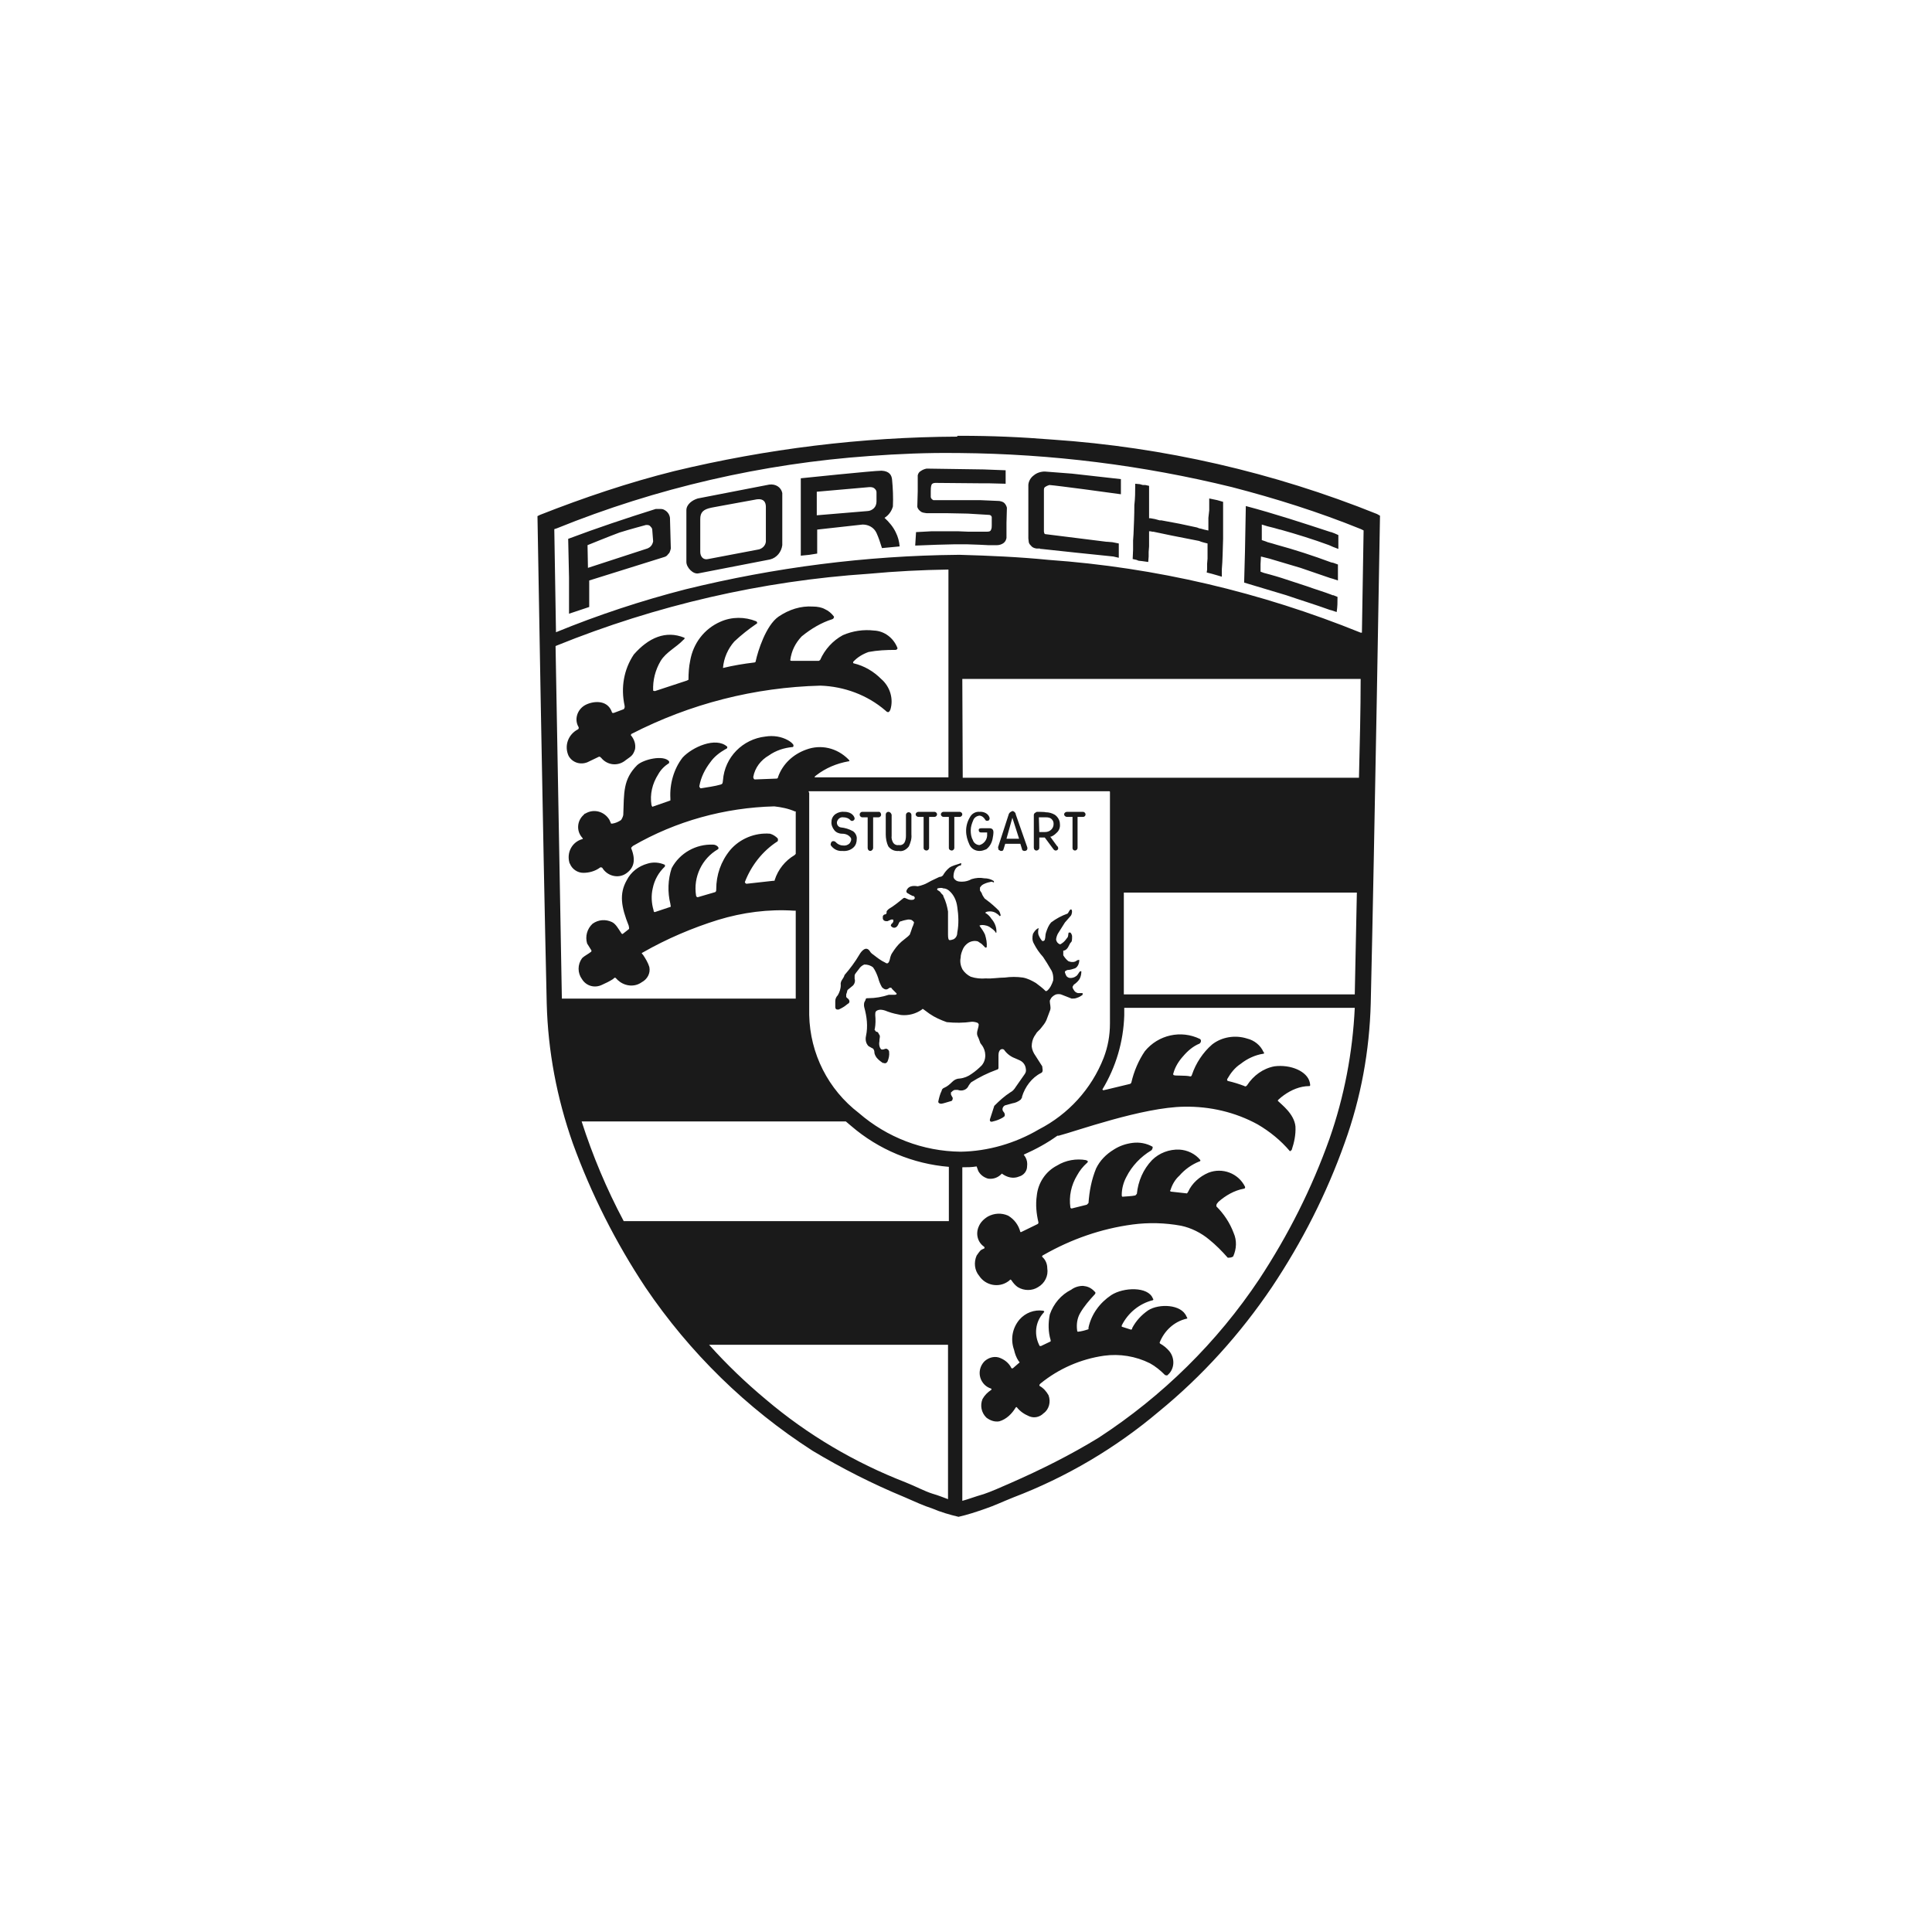<?xml version="1.0" encoding="UTF-8"?> <svg xmlns="http://www.w3.org/2000/svg" width="133" height="133" viewBox="0 0 133 133" fill="none"> <rect width="133" height="133" fill="white"></rect> <path d="M65.899 30.058C59.325 30.087 52.781 30.898 46.411 32.432C43.284 33.214 40.185 34.257 37.174 35.444L37 35.531C37 35.531 37.376 57.972 37.637 69.091C37.724 72.364 38.332 75.578 39.432 78.705C40.706 82.209 42.386 85.539 44.442 88.637C47.482 93.125 51.391 96.948 55.938 99.872C57.965 101.088 60.078 102.16 62.25 103.057C62.974 103.376 63.611 103.665 64.161 103.839C64.769 104.1 65.377 104.274 65.986 104.418C66.623 104.274 67.231 104.071 67.81 103.868C68.418 103.665 69.026 103.376 69.75 103.086C73.398 101.696 76.786 99.698 79.769 97.179C82.78 94.718 85.386 91.822 87.558 88.608C89.643 85.481 91.323 82.18 92.568 78.676C93.697 75.549 94.276 72.335 94.363 69.062C94.624 57.914 95 35.502 95 35.502L94.797 35.386C87.674 32.519 80.116 30.782 72.443 30.261C70.271 30.087 68.302 30 66.101 30H65.899V30.058ZM65.899 31.187H66.072C72.385 31.245 78.668 32.027 84.807 33.533C87.819 34.315 90.772 35.241 93.697 36.428L93.871 36.515L93.755 43.552H93.668C86.805 40.772 79.566 39.063 72.182 38.542C70.155 38.34 68.128 38.253 66.101 38.195H65.928C59.615 38.253 53.331 39.063 47.193 40.569C44.152 41.351 41.17 42.336 38.274 43.523L38.158 36.428L38.332 36.37C45.195 33.591 52.492 31.911 59.876 31.39C61.845 31.245 63.872 31.158 65.899 31.187ZM63.785 32.259C63.64 32.288 63.495 32.346 63.379 32.432C63.264 32.49 63.206 32.606 63.177 32.722V33.822L63.148 34.865C63.148 34.98 63.264 35.125 63.35 35.183C63.466 35.299 63.611 35.299 63.785 35.328H65.175L66.623 35.357L68.07 35.444C68.186 35.444 68.244 35.502 68.273 35.589V36.168C68.273 36.284 68.273 36.37 68.215 36.486C68.186 36.573 68.099 36.602 67.926 36.602H66.651L65.957 36.573H64.132L63.061 36.631L63.003 37.558L64.509 37.5L65.667 37.471H66.594L67.433 37.5L68.013 37.529H68.65C68.794 37.529 68.968 37.471 69.084 37.384C69.2 37.297 69.258 37.181 69.287 37.036V35.994L69.316 34.952C69.287 34.836 69.229 34.72 69.142 34.633C69.055 34.546 68.939 34.517 68.794 34.488L67.462 34.43H64.248L64.161 34.372C64.103 34.315 64.074 34.257 64.074 34.199V33.822C64.074 33.678 64.074 33.504 64.132 33.359C64.161 33.301 64.248 33.243 64.393 33.243L67.636 33.272H68.099L69.229 33.301V32.374L67.723 32.316L63.785 32.259ZM60.687 32.403C60.136 32.403 55.127 32.925 55.127 32.925V38.253L55.706 38.195L56.256 38.108V36.457L59.383 36.11C59.789 36.11 60.165 36.312 60.339 36.689C60.484 37.008 60.6 37.355 60.715 37.731L61.932 37.616C61.903 37.268 61.816 36.95 61.671 36.66C61.497 36.284 61.208 35.936 60.889 35.647C61.179 35.473 61.381 35.183 61.468 34.865C61.497 34.228 61.468 33.62 61.41 33.011C61.381 32.722 61.237 32.432 60.687 32.403ZM71.922 32.461C71.661 32.461 71.371 32.548 71.169 32.722C70.966 32.867 70.821 33.098 70.792 33.359V37.065L70.821 37.326C70.85 37.442 70.908 37.5 70.966 37.558C71.053 37.673 71.169 37.731 71.343 37.76H71.574L71.632 37.789H71.69L74.122 38.05L76.641 38.31L77.018 38.397V37.413L76.584 37.326L76.236 37.297H76.178L74.093 37.036L72.008 36.776C71.98 36.776 71.922 36.776 71.893 36.718L71.864 36.602V33.764C71.864 33.648 71.864 33.562 71.98 33.504C72.066 33.446 72.153 33.417 72.24 33.388C72.703 33.417 76.584 33.938 77.163 34.025V32.983L73.804 32.606L71.922 32.461ZM78.147 33.301V33.533C78.147 33.851 78.147 34.286 78.089 34.778C78.089 35.444 78.06 36.11 78.031 36.776L78.002 37.21V37.847L77.974 38.484L78.234 38.542L78.379 38.6L78.639 38.629L79.045 38.687L79.074 38.31V37.992L79.103 37.616V36.573C79.161 36.573 79.248 36.573 79.305 36.602H79.392L80.638 36.863L82.549 37.239L82.694 37.297L82.896 37.355L83.128 37.413V38.455L83.099 38.803V39.208L83.07 39.411L83.417 39.498L83.62 39.556L83.823 39.614L84.112 39.7V39.179C84.17 38.542 84.17 37.876 84.199 37.094V34.546L83.794 34.43L83.244 34.315V35.125L83.186 35.647V36.515H83.157L82.896 36.457L82.694 36.399L82.549 36.37L82.404 36.312L81.188 36.052L79.943 35.82H79.827L79.508 35.733L79.19 35.675H79.103V33.446L78.842 33.388H78.668L78.466 33.33L78.147 33.301ZM52.955 33.359L48.032 34.315C47.656 34.43 47.251 34.72 47.251 35.125V38.687C47.251 39.063 47.714 39.556 48.09 39.469L53.013 38.513C53.476 38.397 53.795 37.992 53.853 37.529V33.938C53.766 33.533 53.389 33.301 52.955 33.359C52.984 33.359 52.984 33.359 52.955 33.359ZM59.847 33.533C59.992 33.533 60.107 33.533 60.223 33.648C60.31 33.735 60.339 33.793 60.339 33.909V34.517C60.339 34.691 60.281 34.865 60.165 34.98C60.049 35.096 59.876 35.183 59.702 35.183L57.965 35.328L56.227 35.473V33.851L59.847 33.533ZM52.115 34.372C52.579 34.315 52.723 34.575 52.723 34.894V37.181C52.752 37.471 52.55 37.731 52.26 37.818L48.756 38.484C48.409 38.571 48.206 38.31 48.206 37.992V35.733C48.206 35.27 48.409 35.067 48.959 34.952C48.93 34.952 52.115 34.372 52.115 34.372ZM85.763 34.836L85.705 37.963L85.647 40.106L88.543 40.974C89.469 41.293 90.512 41.612 91.554 41.988L91.67 42.017L92.017 42.133C92.075 41.756 92.075 41.467 92.075 41.09L91.786 40.974H91.728L91.67 40.946C91.149 40.743 90.541 40.569 89.99 40.366L88.224 39.787L87.848 39.672L87.442 39.556L87.008 39.44L86.776 39.353V38.832L86.805 38.31L87.384 38.455L89.527 39.092L91.554 39.787L91.757 39.845L92.104 39.961V38.861L91.786 38.745L91.641 38.716C90.396 38.253 89.151 37.847 87.877 37.5L87.587 37.413L87.269 37.326L87.124 37.268L86.863 37.181V36.11L87.24 36.226L87.703 36.342L88.108 36.457H88.137C89.267 36.776 90.396 37.123 91.496 37.529L91.757 37.645L92.133 37.789V36.834L91.873 36.718L91.641 36.631H91.612C89.672 35.994 87.732 35.357 85.763 34.836ZM45.484 35.038H45.137C43.11 35.675 41.112 36.342 39.114 37.094L39.172 39.758V42.249L40.562 41.785V39.961L45.745 38.34C45.861 38.31 45.948 38.224 46.005 38.137C46.092 38.079 46.121 37.963 46.15 37.876C46.15 37.847 46.179 37.789 46.179 37.76L46.121 35.647C46.092 35.444 45.977 35.241 45.774 35.125C45.687 35.067 45.6 35.038 45.484 35.038ZM44.471 36.139H44.529C44.645 36.139 44.731 36.168 44.789 36.255C44.876 36.342 44.905 36.399 44.905 36.515L44.963 37.268C44.934 37.413 44.876 37.529 44.789 37.616C44.702 37.702 44.587 37.76 44.471 37.789L40.475 39.092L40.446 37.529C40.446 37.529 42.01 36.892 42.647 36.66C43.284 36.457 44.471 36.139 44.471 36.139ZM65.291 39.208V53.513H56.14C56.025 53.513 56.082 53.455 56.198 53.368C56.835 52.876 57.588 52.557 58.399 52.412C58.486 52.412 58.515 52.383 58.399 52.268C57.617 51.486 56.517 51.225 55.503 51.602C54.606 51.92 53.882 52.586 53.563 53.484C53.563 53.571 53.505 53.6 53.447 53.6L51.971 53.657C51.884 53.657 51.855 53.542 51.855 53.484C51.971 52.847 52.376 52.325 52.926 52.007C53.418 51.66 53.968 51.486 54.548 51.428H54.577C54.635 51.399 54.635 51.312 54.606 51.254C54.519 51.138 54.403 51.051 54.258 50.965C53.795 50.704 53.245 50.617 52.694 50.704C51.131 50.878 49.886 52.123 49.77 53.715C49.741 53.889 49.77 53.947 49.625 54.005C49.249 54.121 48.612 54.208 48.264 54.266C48.206 54.295 48.119 54.15 48.148 54.092C48.264 53.484 48.525 52.963 48.901 52.47C49.162 52.094 49.538 51.804 49.944 51.573C50.059 51.544 50.088 51.457 50.059 51.399C49.278 50.704 47.656 51.428 46.99 52.152C46.382 52.934 46.092 53.976 46.15 54.961V55.105L44.905 55.54L44.847 55.424C44.731 54.671 44.905 53.947 45.31 53.31C45.484 52.992 45.745 52.731 46.063 52.528V52.412C45.687 51.949 44.297 52.268 43.863 52.673C42.878 53.657 42.965 54.584 42.907 56.09C42.907 56.177 42.791 56.437 42.733 56.466C42.56 56.582 42.357 56.669 42.154 56.698H42.067L41.952 56.437C41.604 55.858 40.88 55.656 40.301 56.003C40.243 56.003 40.214 56.061 40.185 56.09C39.722 56.495 39.664 57.19 40.069 57.654C40.127 57.711 40.156 57.769 40.069 57.769C39.374 57.972 38.998 58.696 39.201 59.391C39.201 59.42 39.201 59.42 39.23 59.449C39.374 59.825 39.751 60.086 40.156 60.086C40.562 60.086 40.967 59.97 41.286 59.738C41.343 59.681 41.401 59.709 41.459 59.738C41.807 60.318 42.56 60.491 43.081 60.144C43.602 59.796 43.805 59.275 43.457 58.406C43.428 58.349 43.515 58.291 43.573 58.233C46.527 56.524 49.886 55.598 53.303 55.511C53.795 55.569 54.258 55.656 54.721 55.858H54.779V58.783L54.693 58.87C54.055 59.246 53.563 59.854 53.331 60.578C53.331 60.636 53.331 60.636 53.216 60.636L51.391 60.839C51.334 60.839 51.276 60.752 51.276 60.723C51.71 59.594 52.492 58.58 53.534 57.914C53.563 57.856 53.563 57.769 53.534 57.711C53.389 57.567 53.216 57.451 53.013 57.393C51.971 57.306 50.928 57.74 50.262 58.522C49.625 59.304 49.306 60.231 49.306 61.215C49.306 61.302 49.306 61.389 49.22 61.418L48.032 61.765C47.974 61.765 47.917 61.707 47.917 61.65C47.714 60.375 48.322 59.101 49.422 58.464C49.567 58.349 49.306 58.146 49.104 58.146C47.917 58.088 46.787 58.725 46.237 59.767C45.977 60.549 45.948 61.418 46.15 62.229C46.15 62.316 46.208 62.431 46.15 62.431L45.108 62.779C45.05 62.808 44.992 62.779 44.992 62.663C44.847 62.171 44.818 61.65 44.934 61.157C45.05 60.578 45.34 60.057 45.774 59.651V59.536C45.397 59.362 44.963 59.333 44.587 59.449C43.95 59.623 43.428 60.028 43.139 60.607C42.618 61.534 42.762 62.431 43.284 63.734C43.284 63.821 43.342 63.908 43.284 63.966L42.878 64.285C42.849 64.314 42.791 64.285 42.762 64.227C42.589 63.966 42.386 63.59 42.125 63.474C41.691 63.271 41.199 63.3 40.793 63.59C40.417 63.937 40.272 64.458 40.417 64.951L40.706 65.414C40.735 65.443 40.706 65.53 40.678 65.53C40.504 65.674 40.243 65.79 40.069 65.964C39.751 66.398 39.751 66.978 40.069 67.412C40.359 67.875 40.938 68.049 41.459 67.788C41.72 67.672 41.952 67.557 42.183 67.412C42.27 67.354 42.299 67.267 42.386 67.325C42.56 67.528 42.791 67.701 43.081 67.788C43.457 67.904 43.863 67.846 44.181 67.615C44.558 67.412 44.789 67.007 44.702 66.572C44.616 66.283 44.442 65.993 44.268 65.732C44.152 65.617 44.152 65.617 44.268 65.559C45.89 64.632 47.656 63.879 49.422 63.329C51.131 62.808 52.897 62.576 54.663 62.692H54.779V68.744H38.679L38.245 44.478L38.303 44.449C45.166 41.669 52.434 39.99 59.818 39.498C61.7 39.324 63.437 39.237 65.291 39.208ZM55.967 41.756C55.127 41.699 54.316 41.959 53.592 42.451C52.723 43.059 52.173 44.826 52.029 45.492C52.029 45.55 51.999 45.608 51.913 45.608C51.189 45.694 50.494 45.81 49.77 45.984C49.828 45.289 50.117 44.652 50.552 44.16C51.044 43.697 51.565 43.291 52.115 42.915C52.144 42.886 52.115 42.799 52.057 42.77C51.276 42.451 50.378 42.451 49.596 42.799C48.467 43.291 47.714 44.304 47.511 45.492C47.424 45.897 47.395 46.361 47.395 46.795L47.28 46.853L45.079 47.577L44.963 47.548C44.934 46.824 45.108 46.129 45.484 45.492C45.861 44.884 46.556 44.565 47.048 44.044C47.106 44.015 47.164 43.928 47.106 43.899C45.832 43.378 44.645 43.899 43.631 45.057C42.936 46.1 42.733 47.345 42.994 48.561C43.023 48.677 42.994 48.764 42.936 48.822L42.241 49.082C42.183 49.082 42.125 49.082 42.125 49.025C41.807 48.098 40.735 48.272 40.243 48.561C39.722 48.88 39.519 49.546 39.838 50.067C39.838 50.154 39.838 50.183 39.78 50.212C39.114 50.559 38.824 51.341 39.143 52.036C39.403 52.499 39.954 52.673 40.446 52.47L41.228 52.094H41.315C41.315 52.094 41.315 52.152 41.372 52.152C41.778 52.673 42.531 52.789 43.081 52.325C43.428 52.065 43.573 52.036 43.718 51.573C43.776 51.225 43.66 50.907 43.457 50.646C43.399 50.646 43.457 50.53 43.457 50.53C47.511 48.445 51.942 47.316 56.488 47.2C58.109 47.258 59.702 47.837 60.947 48.909C61.005 48.967 61.063 49.025 61.15 49.025C61.237 48.995 61.266 48.909 61.295 48.851C61.526 48.098 61.266 47.258 60.657 46.737C60.136 46.216 59.499 45.839 58.775 45.666C58.717 45.666 58.717 45.55 58.746 45.55C59.007 45.26 59.383 45.029 59.789 44.884C60.397 44.768 61.005 44.739 61.671 44.739C61.7 44.739 61.787 44.681 61.787 44.623C61.526 43.928 60.889 43.436 60.165 43.407C59.441 43.32 58.688 43.436 58.023 43.725C57.328 44.102 56.777 44.71 56.459 45.434L56.372 45.492H54.49C54.461 45.492 54.403 45.492 54.403 45.434C54.49 44.797 54.75 44.276 55.185 43.812C55.822 43.291 56.546 42.857 57.299 42.625C57.385 42.596 57.414 42.509 57.414 42.451C57.241 42.22 57.038 42.046 56.777 41.93C56.575 41.814 56.256 41.756 55.967 41.756ZM66.246 46.737H93.668C93.668 48.88 93.61 51.138 93.552 53.542H66.275L66.246 46.737ZM55.677 54.468H76.352C76.41 54.468 76.41 54.497 76.41 54.526V70.452C76.41 71.292 76.265 72.074 75.975 72.827C75.136 74.969 73.543 76.707 71.516 77.749C69.895 78.705 68.013 79.255 66.13 79.284C63.524 79.255 61.063 78.299 59.123 76.62C57.009 74.999 55.764 72.537 55.706 69.873V54.555C55.648 54.555 55.677 54.468 55.677 54.468ZM93.523 54.526L93.407 60.491H93.176H93.436C93.465 60.491 93.523 54.526 93.523 54.526ZM69.721 55.829C69.605 55.858 69.46 55.945 69.431 56.09L68.707 58.319L68.736 58.493L68.881 58.58C68.997 58.58 69.055 58.58 69.084 58.464L69.2 58.088H70.242L70.358 58.464C70.358 58.551 70.474 58.58 70.532 58.58C70.59 58.58 70.677 58.551 70.705 58.493C70.734 58.435 70.734 58.349 70.705 58.291L69.924 56.061C69.924 55.945 69.808 55.858 69.721 55.829ZM63.235 55.887C63.119 55.887 63.032 55.974 63.032 56.061C63.032 56.148 63.119 56.235 63.235 56.235H63.582V58.377C63.582 58.493 63.698 58.551 63.785 58.551C63.872 58.551 63.959 58.464 63.959 58.377V56.235H64.335C64.422 56.235 64.509 56.148 64.509 56.061C64.509 55.974 64.422 55.887 64.335 55.887H63.235ZM64.943 55.887C64.856 55.887 64.769 55.974 64.769 56.061C64.769 56.148 64.856 56.235 64.943 56.235H65.32V58.377C65.32 58.493 65.435 58.551 65.522 58.551C65.609 58.551 65.696 58.464 65.696 58.377V56.235H66.072C66.159 56.235 66.246 56.148 66.246 56.061C66.246 55.974 66.159 55.887 66.072 55.887H64.943ZM67.433 55.887C67.144 55.858 66.883 56.032 66.767 56.264C66.594 56.553 66.507 56.872 66.507 57.19C66.507 57.538 66.594 57.827 66.738 58.146C66.854 58.406 67.115 58.58 67.433 58.58C67.607 58.58 67.752 58.522 67.897 58.464C68.128 58.291 68.273 58.03 68.331 57.74C68.36 57.596 68.389 57.422 68.389 57.277C68.389 57.161 68.331 57.017 68.128 57.017H67.549C67.404 57.017 67.375 57.074 67.375 57.132C67.375 57.248 67.433 57.306 67.52 57.306H67.955V57.422C67.984 57.769 67.752 58.088 67.433 58.175C67.231 58.175 67.028 58.03 66.97 57.827C66.854 57.625 66.825 57.393 66.825 57.161C66.825 56.901 66.912 56.669 66.999 56.466C67.057 56.293 67.231 56.177 67.404 56.148C67.578 56.148 67.723 56.264 67.81 56.408C67.839 56.495 67.926 56.524 68.013 56.495C68.099 56.495 68.128 56.379 68.128 56.322C68.07 56.032 67.752 55.858 67.433 55.887ZM73.456 55.887C73.341 55.887 73.254 55.974 73.254 56.061C73.254 56.148 73.341 56.235 73.456 56.235H73.833V58.377C73.833 58.493 73.92 58.551 74.007 58.551C74.093 58.551 74.18 58.464 74.18 58.377V56.235H74.557C74.672 56.235 74.73 56.148 74.73 56.061C74.73 55.974 74.644 55.887 74.557 55.887H73.456ZM58.138 55.887C57.936 55.858 57.704 55.916 57.53 56.032C57.356 56.148 57.241 56.35 57.241 56.553C57.212 56.756 57.298 56.987 57.443 57.161C57.559 57.306 57.762 57.393 57.965 57.393C58.225 57.393 58.428 57.48 58.573 57.682C58.631 57.798 58.573 57.943 58.486 58.059C58.37 58.175 58.196 58.233 58.023 58.204C57.849 58.204 57.675 58.117 57.559 58.001C57.501 57.914 57.385 57.885 57.299 57.914C57.183 57.972 57.183 58.117 57.183 58.175C57.356 58.435 57.646 58.609 57.993 58.58C58.283 58.609 58.573 58.522 58.775 58.319C58.92 58.175 58.978 57.972 58.978 57.769C59.007 57.567 58.891 57.335 58.717 57.219C58.457 57.074 58.167 56.987 57.878 56.959C57.704 56.93 57.588 56.756 57.617 56.582C57.675 56.35 57.878 56.235 58.051 56.264C58.225 56.264 58.428 56.322 58.544 56.466C58.66 56.582 58.833 56.466 58.833 56.35C58.833 56.235 58.66 55.887 58.138 55.887ZM59.355 55.887C59.268 55.887 59.181 55.974 59.181 56.061V56.09C59.181 56.177 59.268 56.264 59.355 56.264H59.731V58.377C59.731 58.493 59.818 58.58 59.905 58.58C60.02 58.58 60.107 58.464 60.107 58.377V56.264H60.484C60.571 56.264 60.657 56.177 60.657 56.09C60.657 56.003 60.6 55.887 60.513 55.887H60.484H59.355ZM71.371 55.887L71.227 55.974C71.198 56.003 71.169 56.061 71.169 56.09V58.349C71.169 58.464 71.227 58.522 71.314 58.551H71.343C71.458 58.551 71.545 58.464 71.545 58.377V57.654H71.922L72.501 58.435C72.559 58.522 72.617 58.551 72.674 58.551C72.79 58.551 72.848 58.464 72.848 58.406C72.848 58.349 72.819 58.262 72.761 58.233L72.298 57.596H72.356C72.501 57.538 72.617 57.451 72.732 57.335C72.906 57.19 72.993 56.959 72.964 56.727C72.964 56.466 72.819 56.235 72.617 56.09C72.414 55.974 72.211 55.916 71.98 55.916C71.951 55.887 71.371 55.887 71.371 55.887ZM61.15 55.887C61.063 55.887 60.976 55.974 60.976 56.061V56.09V57.451C60.976 57.711 61.034 58.03 61.15 58.262C61.324 58.493 61.584 58.609 61.874 58.58C62.134 58.638 62.395 58.493 62.569 58.262C62.684 58.001 62.771 57.74 62.742 57.451V56.09C62.742 56.003 62.656 55.916 62.569 55.916H62.54C62.453 55.916 62.366 56.003 62.366 56.09V57.538C62.366 57.711 62.337 57.885 62.25 58.03C62.163 58.146 62.019 58.204 61.874 58.175C61.729 58.204 61.584 58.146 61.497 58.03C61.41 57.885 61.352 57.711 61.381 57.538V56.09C61.352 55.974 61.266 55.887 61.15 55.887ZM71.516 56.264H72.008C72.153 56.264 72.298 56.293 72.385 56.379C72.501 56.495 72.53 56.582 72.53 56.727C72.53 57.045 72.269 57.277 71.951 57.277H71.545L71.516 56.264ZM69.692 56.293L70.155 57.74H69.287L69.692 56.293ZM66.072 59.449C65.812 59.536 65.551 59.594 65.349 59.738C65.175 59.883 65.03 60.057 64.914 60.26C64.885 60.289 64.856 60.318 64.798 60.346L64.653 60.375L64.103 60.636C63.93 60.723 63.756 60.839 63.582 60.897C63.437 60.955 63.322 60.983 63.177 61.013C62.858 60.955 62.511 60.983 62.395 61.331C62.395 61.418 62.424 61.476 62.511 61.505C62.569 61.534 62.598 61.563 62.656 61.592L62.829 61.678C62.887 61.678 62.916 61.678 62.945 61.736L62.974 61.794V61.823C62.974 61.881 62.887 61.939 62.858 61.939C62.684 61.968 62.54 61.939 62.395 61.852H62.366C62.308 61.794 62.221 61.794 62.163 61.852C61.845 62.113 61.526 62.373 61.179 62.576L61.063 62.692L61.034 62.75V62.837C61.034 62.924 60.947 62.953 60.889 62.953C60.831 62.981 60.773 63.039 60.773 63.097V63.242C60.802 63.358 60.889 63.416 61.034 63.416H61.092L61.352 63.3H61.468L61.497 63.329V63.445C61.468 63.503 61.439 63.561 61.381 63.59C61.324 63.676 61.295 63.734 61.381 63.792C61.497 63.908 61.671 63.879 61.758 63.763C61.816 63.705 61.845 63.619 61.874 63.561C61.903 63.474 61.961 63.416 62.047 63.416C62.192 63.358 62.366 63.329 62.511 63.3C62.627 63.3 62.742 63.3 62.829 63.387L62.916 63.474V63.532C62.887 63.648 62.858 63.734 62.8 63.85L62.713 64.111L62.627 64.343L62.511 64.458L62.047 64.835C61.787 65.066 61.613 65.298 61.41 65.617C61.352 65.703 61.324 65.79 61.295 65.877C61.237 66.138 61.179 66.456 60.918 66.254C60.657 66.138 60.397 65.935 60.136 65.732C60.049 65.674 59.934 65.588 59.876 65.472C59.615 65.095 59.297 65.472 59.152 65.732C58.862 66.225 58.515 66.688 58.138 67.122C58.109 67.238 58.051 67.325 57.993 67.412C57.907 67.528 57.849 67.672 57.878 67.817C57.878 68.078 57.791 68.309 57.675 68.512C57.559 68.628 57.501 68.773 57.501 68.918V69.323C57.501 69.439 57.559 69.497 57.646 69.497H57.733C57.936 69.41 58.138 69.294 58.341 69.12L58.428 69.062C58.486 69.004 58.486 68.918 58.457 68.86L58.428 68.802L58.37 68.744C58.341 68.715 58.283 68.686 58.254 68.628V68.454L58.312 68.281C58.312 68.223 58.341 68.136 58.399 68.107L58.717 67.846C58.833 67.73 58.891 67.528 58.833 67.383V67.18C58.833 67.093 58.862 67.064 58.92 66.978L59.123 66.717C59.21 66.572 59.355 66.456 59.499 66.398C59.731 66.398 59.934 66.456 60.107 66.601C60.252 66.804 60.368 67.064 60.455 67.325C60.513 67.557 60.6 67.759 60.715 67.962C60.831 68.078 60.976 68.165 61.121 68.078L61.208 68.02L61.266 67.991C61.324 67.991 61.381 67.991 61.41 68.078L61.671 68.338C61.787 68.425 61.7 68.483 61.584 68.483H61.179C60.744 68.628 60.252 68.715 59.789 68.715H59.702C59.615 68.715 59.586 68.773 59.586 68.831L59.557 68.889L59.499 69.004C59.47 69.12 59.47 69.236 59.499 69.352C59.673 69.989 59.76 70.655 59.615 71.321C59.557 71.582 59.615 71.842 59.789 72.016L59.992 72.132L60.107 72.19C60.165 72.277 60.194 72.335 60.194 72.45C60.194 72.566 60.281 72.711 60.339 72.798C60.455 72.943 60.6 73.058 60.773 73.174H60.831C60.947 73.232 61.034 73.174 61.092 73.087C61.179 72.885 61.237 72.653 61.208 72.421C61.208 72.305 61.121 72.219 61.005 72.19L60.889 72.219L60.802 72.248H60.687C60.629 72.219 60.6 72.161 60.571 72.103C60.513 71.958 60.513 71.813 60.542 71.668V71.582L60.571 71.379C60.571 71.321 60.571 71.263 60.513 71.205C60.455 71.089 60.455 71.06 60.368 71.031C60.31 71.031 60.281 71.002 60.252 70.945C60.194 70.887 60.194 70.858 60.223 70.829C60.281 70.51 60.281 70.192 60.252 69.873C60.252 69.757 60.252 69.671 60.31 69.613C60.542 69.41 60.918 69.555 61.121 69.641C61.439 69.757 61.729 69.815 62.019 69.873C62.54 69.931 63.061 69.786 63.466 69.497C63.495 69.468 63.495 69.439 63.553 69.468L63.987 69.786C64.364 70.047 64.769 70.221 65.175 70.365C65.754 70.423 66.304 70.423 66.912 70.337C67.028 70.337 67.202 70.365 67.317 70.423L67.375 70.51C67.375 70.742 67.26 70.916 67.26 71.147C67.26 71.263 67.317 71.379 67.375 71.495L67.491 71.813L67.578 71.929C67.897 72.335 67.926 72.943 67.578 73.348C67.375 73.551 67.144 73.753 66.883 73.927C66.651 74.101 66.362 74.217 66.072 74.246C65.87 74.246 65.696 74.332 65.551 74.477C65.377 74.651 65.204 74.796 65.001 74.883C64.914 74.912 64.827 74.999 64.827 75.085C64.711 75.317 64.653 75.549 64.596 75.809C64.567 75.925 64.683 75.983 64.798 75.983C65.001 75.954 65.204 75.867 65.435 75.809C65.551 75.809 65.609 75.665 65.58 75.549L65.551 75.52L65.464 75.346V75.201C65.522 75.172 65.551 75.114 65.609 75.085C65.667 75.028 65.754 75.028 65.812 75.028H65.928C66.217 75.143 66.565 75.028 66.68 74.738C66.738 74.651 66.796 74.564 66.854 74.506C67.404 74.159 67.984 73.869 68.621 73.638C68.678 73.638 68.736 73.58 68.736 73.522V72.624C68.736 72.479 68.794 72.219 68.997 72.219C69.084 72.219 69.142 72.277 69.171 72.335C69.373 72.595 69.634 72.769 69.953 72.885L70.213 73.001C70.445 73.116 70.59 73.319 70.619 73.58C70.647 73.724 70.619 73.84 70.532 73.956L69.924 74.825C69.837 74.969 69.721 75.114 69.547 75.201C69.142 75.462 68.794 75.78 68.447 76.128L68.157 77.025C68.099 77.199 68.215 77.257 68.36 77.199C68.621 77.141 68.823 77.054 69.026 76.939L69.142 76.852C69.171 76.823 69.171 76.765 69.171 76.736C69.171 76.649 69.113 76.562 69.055 76.504C68.997 76.417 68.997 76.302 69.055 76.215C69.084 76.157 69.142 76.128 69.171 76.099L69.692 75.954C69.895 75.925 70.097 75.838 70.271 75.694C70.3 75.635 70.329 75.607 70.358 75.549V75.491C70.561 74.825 71.024 74.188 71.661 73.869C71.748 73.84 71.777 73.753 71.777 73.666L71.748 73.406L71.285 72.682C71.14 72.479 71.053 72.277 71.024 72.045C71.024 71.784 71.082 71.553 71.198 71.35L71.314 71.176C71.4 71.002 71.574 70.916 71.69 70.742C71.806 70.597 71.951 70.423 72.037 70.221L72.298 69.526C72.356 69.323 72.269 69.12 72.269 68.918C72.269 68.831 72.327 68.802 72.356 68.715C72.443 68.599 72.559 68.512 72.703 68.454C72.848 68.425 72.993 68.425 73.109 68.483L73.775 68.744C73.891 68.744 74.035 68.744 74.151 68.686C74.267 68.657 74.412 68.57 74.528 68.483V68.367H74.209C74.093 68.338 74.007 68.281 73.949 68.194C73.891 68.107 73.833 68.02 73.833 67.933L73.92 67.788C74.093 67.672 74.238 67.528 74.325 67.383C74.412 67.209 74.441 67.035 74.441 66.862H74.354C74.238 66.978 74.209 67.122 74.064 67.209C73.949 67.296 73.804 67.325 73.688 67.325C73.601 67.325 73.514 67.296 73.427 67.209C73.369 67.122 73.341 67.035 73.311 66.949C73.283 66.833 73.427 66.804 73.485 66.775C73.659 66.775 73.833 66.717 74.007 66.659C74.122 66.601 74.18 66.514 74.238 66.398C74.267 66.311 74.296 66.225 74.296 66.138C74.296 66.08 74.296 66.051 74.267 66.08C74.151 66.08 74.093 66.167 74.007 66.196C73.862 66.254 73.688 66.225 73.543 66.167C73.398 66.051 73.283 65.906 73.196 65.761V65.443C73.37 65.443 73.514 65.269 73.601 65.066L73.659 64.951L73.775 64.806C73.804 64.69 73.804 64.574 73.804 64.458C73.804 64.371 73.746 64.256 73.688 64.198H73.572C73.514 64.314 73.572 64.458 73.456 64.574C73.37 64.69 73.283 64.806 73.167 64.893C73.08 64.951 73.022 65.008 72.964 65.008C72.819 64.951 72.732 64.835 72.703 64.69C72.703 64.574 72.761 64.4 72.819 64.285L73.311 63.503L73.717 63.039C73.804 62.924 73.833 62.663 73.746 62.605C73.63 62.576 73.572 62.837 73.485 62.895C73.08 63.039 72.703 63.242 72.356 63.503C72.182 63.705 72.095 63.937 72.008 64.198C71.951 64.343 71.98 64.545 71.922 64.69C71.922 64.748 71.806 64.806 71.748 64.777C71.632 64.661 71.545 64.487 71.487 64.343C71.458 64.227 71.458 64.111 71.487 63.966C71.516 63.908 71.487 63.879 71.458 63.908C71.285 63.995 71.198 64.14 71.111 64.285C71.053 64.516 71.053 64.748 71.169 64.951C71.343 65.298 71.545 65.588 71.806 65.877C71.98 66.138 72.182 66.456 72.327 66.717C72.472 66.92 72.53 67.209 72.501 67.499C72.414 67.759 72.298 68.02 72.095 68.194C72.095 68.194 72.008 68.252 71.98 68.223C71.777 68.02 71.545 67.846 71.314 67.672C71.024 67.499 70.734 67.354 70.416 67.296C70.01 67.238 69.576 67.238 69.171 67.296C68.736 67.296 68.302 67.383 67.868 67.354C67.52 67.383 67.173 67.354 66.825 67.238C66.594 67.122 66.391 66.949 66.246 66.717C66.13 66.485 66.072 66.196 66.13 65.935C66.13 65.703 66.217 65.501 66.304 65.298C66.391 65.124 66.536 64.98 66.68 64.893C66.883 64.777 67.115 64.748 67.317 64.806L67.578 64.98C67.665 65.066 67.752 65.153 67.839 65.24L67.926 65.211C67.955 64.922 67.897 64.632 67.81 64.343C67.723 64.14 67.578 63.937 67.433 63.734C67.433 63.676 67.549 63.705 67.578 63.676C67.81 63.676 68.041 63.734 68.215 63.879C68.331 63.966 68.476 64.053 68.563 64.227L68.592 64.198C68.621 63.85 68.476 63.503 68.244 63.242C68.157 63.097 68.013 62.953 67.868 62.866C67.752 62.837 67.926 62.75 68.013 62.75C68.186 62.721 68.389 62.75 68.534 62.837L68.707 62.953L68.823 63.068C68.852 63.068 68.91 63.011 68.881 62.981C68.852 62.866 68.823 62.779 68.765 62.692C68.505 62.431 68.215 62.171 67.897 61.939L67.781 61.852C67.694 61.736 67.607 61.592 67.578 61.476L67.462 61.302V61.099C67.578 60.926 67.636 60.897 67.839 60.81C67.984 60.752 68.128 60.723 68.273 60.694L68.418 60.752C68.418 60.752 68.447 60.665 68.389 60.636C68.215 60.52 67.984 60.462 67.752 60.462C67.462 60.404 67.173 60.433 66.883 60.52C66.68 60.636 66.449 60.694 66.246 60.694C66.101 60.694 65.928 60.694 65.812 60.607C65.725 60.549 65.638 60.462 65.638 60.346C65.638 60.202 65.667 59.999 65.754 59.854C65.812 59.738 65.928 59.651 66.043 59.594C66.159 59.594 66.188 59.536 66.159 59.478C66.217 59.391 66.13 59.42 66.072 59.449ZM64.943 61.157C65.088 61.157 65.204 61.215 65.32 61.302C65.667 61.592 65.841 61.997 65.899 62.431C65.986 63.011 66.014 63.619 65.899 64.198C65.899 64.4 65.812 64.574 65.638 64.661C65.551 64.69 65.464 64.719 65.377 64.719C65.291 64.719 65.262 64.574 65.262 64.343V62.75C65.204 62.402 65.117 62.055 64.943 61.707C64.943 61.621 64.885 61.592 64.827 61.534L64.711 61.389C64.653 61.331 64.567 61.302 64.509 61.244L64.538 61.157C64.683 61.128 64.827 61.099 64.943 61.157ZM77.365 61.447H93.407L93.263 68.454H77.365V61.447ZM77.394 69.381H93.263C93.118 72.45 92.539 75.491 91.525 78.386C90.309 81.803 88.688 85.017 86.689 88.058C83.794 92.401 80.029 96.108 75.628 98.975C73.688 100.162 71.661 101.175 69.547 102.102C68.881 102.391 68.244 102.681 67.723 102.855C67.115 103.028 66.594 103.231 66.246 103.318V80.356C66.594 80.356 66.883 80.356 67.231 80.297L67.347 80.616C67.491 80.877 67.723 81.05 68.013 81.137C68.389 81.195 68.736 81.05 68.968 80.79C69.316 81.05 69.75 81.166 70.155 80.993C70.474 80.906 70.705 80.616 70.705 80.297C70.734 80.066 70.705 79.863 70.59 79.66L70.474 79.487C71.314 79.11 72.066 78.705 72.79 78.184H72.877C74.007 77.894 78.668 76.215 81.535 76.186C83.302 76.157 85.039 76.562 86.574 77.402C87.413 77.894 88.166 78.502 88.803 79.255L88.919 79.168C89.093 78.647 89.209 78.126 89.18 77.547C89.093 76.678 88.224 76.041 87.964 75.78C87.964 75.78 87.964 75.722 88.05 75.665C88.137 75.578 88.253 75.491 88.369 75.404C88.89 75.028 89.498 74.767 90.135 74.767C90.222 74.767 90.193 74.651 90.164 74.506C89.99 73.753 88.861 73.261 87.732 73.406C86.95 73.551 86.284 74.043 85.85 74.709C85.821 74.767 85.705 74.825 85.676 74.767C85.3 74.622 84.923 74.506 84.547 74.419C84.431 74.39 84.489 74.275 84.489 74.275C84.72 73.869 85.01 73.493 85.415 73.232C85.85 72.885 86.4 72.624 86.979 72.537C87.037 72.537 87.037 72.45 86.979 72.421C86.776 71.958 86.342 71.611 85.85 71.495C85.039 71.234 84.112 71.379 83.446 71.9C82.809 72.45 82.317 73.203 82.056 73.985C82.028 74.072 81.999 74.101 81.941 74.101C81.622 74.014 80.869 74.072 80.811 74.014C80.753 74.014 80.753 73.898 80.782 73.869C80.898 73.435 81.159 73.029 81.448 72.711C81.767 72.335 82.143 72.016 82.578 71.842L82.635 71.784C82.694 71.697 82.694 71.582 82.607 71.524C81.304 70.887 79.74 71.234 78.813 72.364C78.379 73.001 78.06 73.753 77.887 74.506C77.887 74.535 77.829 74.622 77.771 74.622L76.207 74.999L75.947 75.056L75.889 74.999C76.815 73.464 77.337 71.726 77.394 69.902C77.394 69.931 77.394 69.381 77.394 69.381ZM55.909 71.9C55.995 72.248 56.169 72.566 56.285 72.914L55.909 71.9ZM57.675 75.578C59.731 78.155 62.8 79.66 66.072 79.718C68.592 79.689 71.024 78.763 72.935 77.112C71.024 78.734 68.592 79.632 66.072 79.66C62.829 79.632 59.731 78.126 57.675 75.578ZM40.04 77.199H58.225L58.602 77.518C60.484 79.139 62.858 80.124 65.32 80.326V84.062H42.936C41.749 81.832 40.793 79.545 40.04 77.199ZM77.974 78.676C77.51 78.734 77.076 78.879 76.671 79.139C76.149 79.458 75.715 79.892 75.454 80.442C75.136 81.224 74.991 82.006 74.933 82.817L74.817 82.933L73.775 83.193C73.775 83.193 73.717 83.193 73.688 83.135C73.572 82.353 73.746 81.572 74.151 80.906C74.325 80.587 74.557 80.298 74.817 80.066C74.875 80.037 74.904 79.95 74.875 79.921L74.759 79.863C74.093 79.747 73.37 79.863 72.761 80.24C71.98 80.645 71.458 81.427 71.371 82.325C71.285 82.933 71.343 83.541 71.487 84.149C71.487 84.178 71.487 84.236 71.429 84.265L70.3 84.815H70.242C70.126 84.352 69.837 83.946 69.402 83.686C68.939 83.483 68.447 83.512 68.013 83.743C67.723 83.917 67.491 84.149 67.375 84.438C67.144 84.96 67.317 85.539 67.752 85.828C67.752 85.857 67.81 85.915 67.752 85.944C67.462 86.06 67.462 86.118 67.231 86.436C67.028 86.9 67.086 87.45 67.404 87.826C67.839 88.492 68.736 88.666 69.373 88.232C69.431 88.203 69.489 88.145 69.547 88.087C69.547 88.087 69.605 88.087 69.634 88.145C69.75 88.319 69.895 88.492 70.068 88.608C70.503 88.869 71.053 88.869 71.458 88.608C71.922 88.347 72.182 87.826 72.095 87.305C72.095 87.016 71.98 86.726 71.748 86.523C71.719 86.465 71.748 86.436 71.864 86.378C73.746 85.307 75.802 84.583 77.974 84.294C79.074 84.149 80.203 84.178 81.303 84.38C81.999 84.525 82.694 84.873 83.244 85.336C83.707 85.712 84.112 86.118 84.518 86.581C84.633 86.581 84.778 86.581 84.894 86.494C85.126 85.973 85.155 85.394 84.923 84.873C84.662 84.178 84.257 83.57 83.736 83.048V82.99C83.736 82.875 83.794 82.846 83.881 82.73C84.373 82.296 84.981 81.948 85.618 81.832C85.705 81.832 85.734 81.745 85.705 81.688C85.242 80.761 84.141 80.356 83.186 80.732C82.578 80.993 82.056 81.456 81.796 82.035C81.767 82.093 81.709 82.18 81.68 82.151L80.638 82.035C80.522 82.035 80.551 81.919 80.58 81.919C80.695 81.543 80.898 81.195 81.188 80.935C81.564 80.5 82.056 80.153 82.578 79.95C82.635 79.95 82.635 79.892 82.635 79.863C82.288 79.429 81.738 79.168 81.188 79.139C80.493 79.11 79.798 79.371 79.305 79.863C78.698 80.5 78.35 81.311 78.263 82.18C78.205 82.238 78.176 82.296 78.147 82.296C77.887 82.353 77.568 82.353 77.279 82.382C77.221 82.382 77.221 82.296 77.221 82.267C77.221 81.832 77.337 81.398 77.539 81.022C77.916 80.269 78.524 79.632 79.248 79.197C79.364 79.11 79.364 78.937 79.335 78.937C78.929 78.705 78.437 78.618 77.974 78.676ZM74.557 88.521C74.267 88.521 73.978 88.608 73.746 88.782C73.051 89.129 72.53 89.737 72.269 90.49C72.153 91.069 72.153 91.677 72.327 92.257V92.344L71.661 92.662H71.574C71.169 91.909 71.256 91.011 71.835 90.374C71.893 90.317 71.922 90.259 71.806 90.23C71.198 90.143 70.59 90.374 70.184 90.838C69.692 91.417 69.547 92.199 69.808 92.923C69.866 93.183 69.953 93.444 70.126 93.704C70.126 93.704 70.242 93.791 70.155 93.82L69.721 94.197H69.634C69.46 93.82 69.113 93.56 68.736 93.444C68.389 93.357 68.041 93.473 67.781 93.704C67.347 94.139 67.317 94.834 67.752 95.297L67.781 95.326C67.897 95.442 68.041 95.529 68.215 95.587C68.244 95.587 68.273 95.644 68.244 95.674C67.984 95.847 67.781 96.05 67.636 96.311C67.462 96.745 67.549 97.237 67.897 97.585C68.157 97.787 68.476 97.903 68.794 97.845C69.287 97.7 69.663 97.324 69.924 96.89C69.924 96.89 69.981 96.832 70.01 96.89C70.213 97.15 70.503 97.353 70.85 97.498C71.198 97.642 71.574 97.556 71.835 97.295C72.211 97.034 72.356 96.513 72.182 96.05C72.037 95.789 71.835 95.558 71.574 95.413C71.516 95.355 71.574 95.297 71.632 95.239C72.877 94.226 74.383 93.56 76.004 93.328C77.076 93.183 78.176 93.357 79.161 93.849C79.537 94.052 79.885 94.341 80.203 94.66C80.232 94.66 80.348 94.718 80.377 94.66C80.869 94.255 80.898 93.502 80.493 93.01C80.319 92.807 80.116 92.633 79.856 92.488L79.827 92.43C80.145 91.62 80.811 90.983 81.68 90.78C81.767 90.78 81.738 90.722 81.68 90.635C81.332 89.766 79.769 89.737 79.045 90.201C78.582 90.519 78.205 90.925 77.945 91.417C77.945 91.475 77.916 91.533 77.858 91.533L77.221 91.33V91.243C77.655 90.374 78.437 89.737 79.364 89.506C79.421 89.477 79.392 89.419 79.364 89.39C79.045 88.55 77.337 88.608 76.497 89.158C75.715 89.68 75.136 90.461 74.933 91.388V91.504C74.672 91.591 74.47 91.648 74.209 91.677C74.18 91.677 74.151 91.648 74.151 91.591C74.093 91.185 74.151 90.751 74.354 90.403C74.615 89.94 74.991 89.506 75.368 89.1C75.425 89.042 75.425 88.956 75.368 88.927C75.107 88.637 74.846 88.55 74.557 88.521ZM48.814 92.575H65.262V103.202C64.943 103.086 64.596 102.942 64.19 102.826C63.64 102.652 63.061 102.333 62.337 102.044C58.833 100.683 55.59 98.772 52.723 96.34C51.334 95.181 50.031 93.936 48.814 92.575Z" fill="#1A1A1A"></path> </svg> 